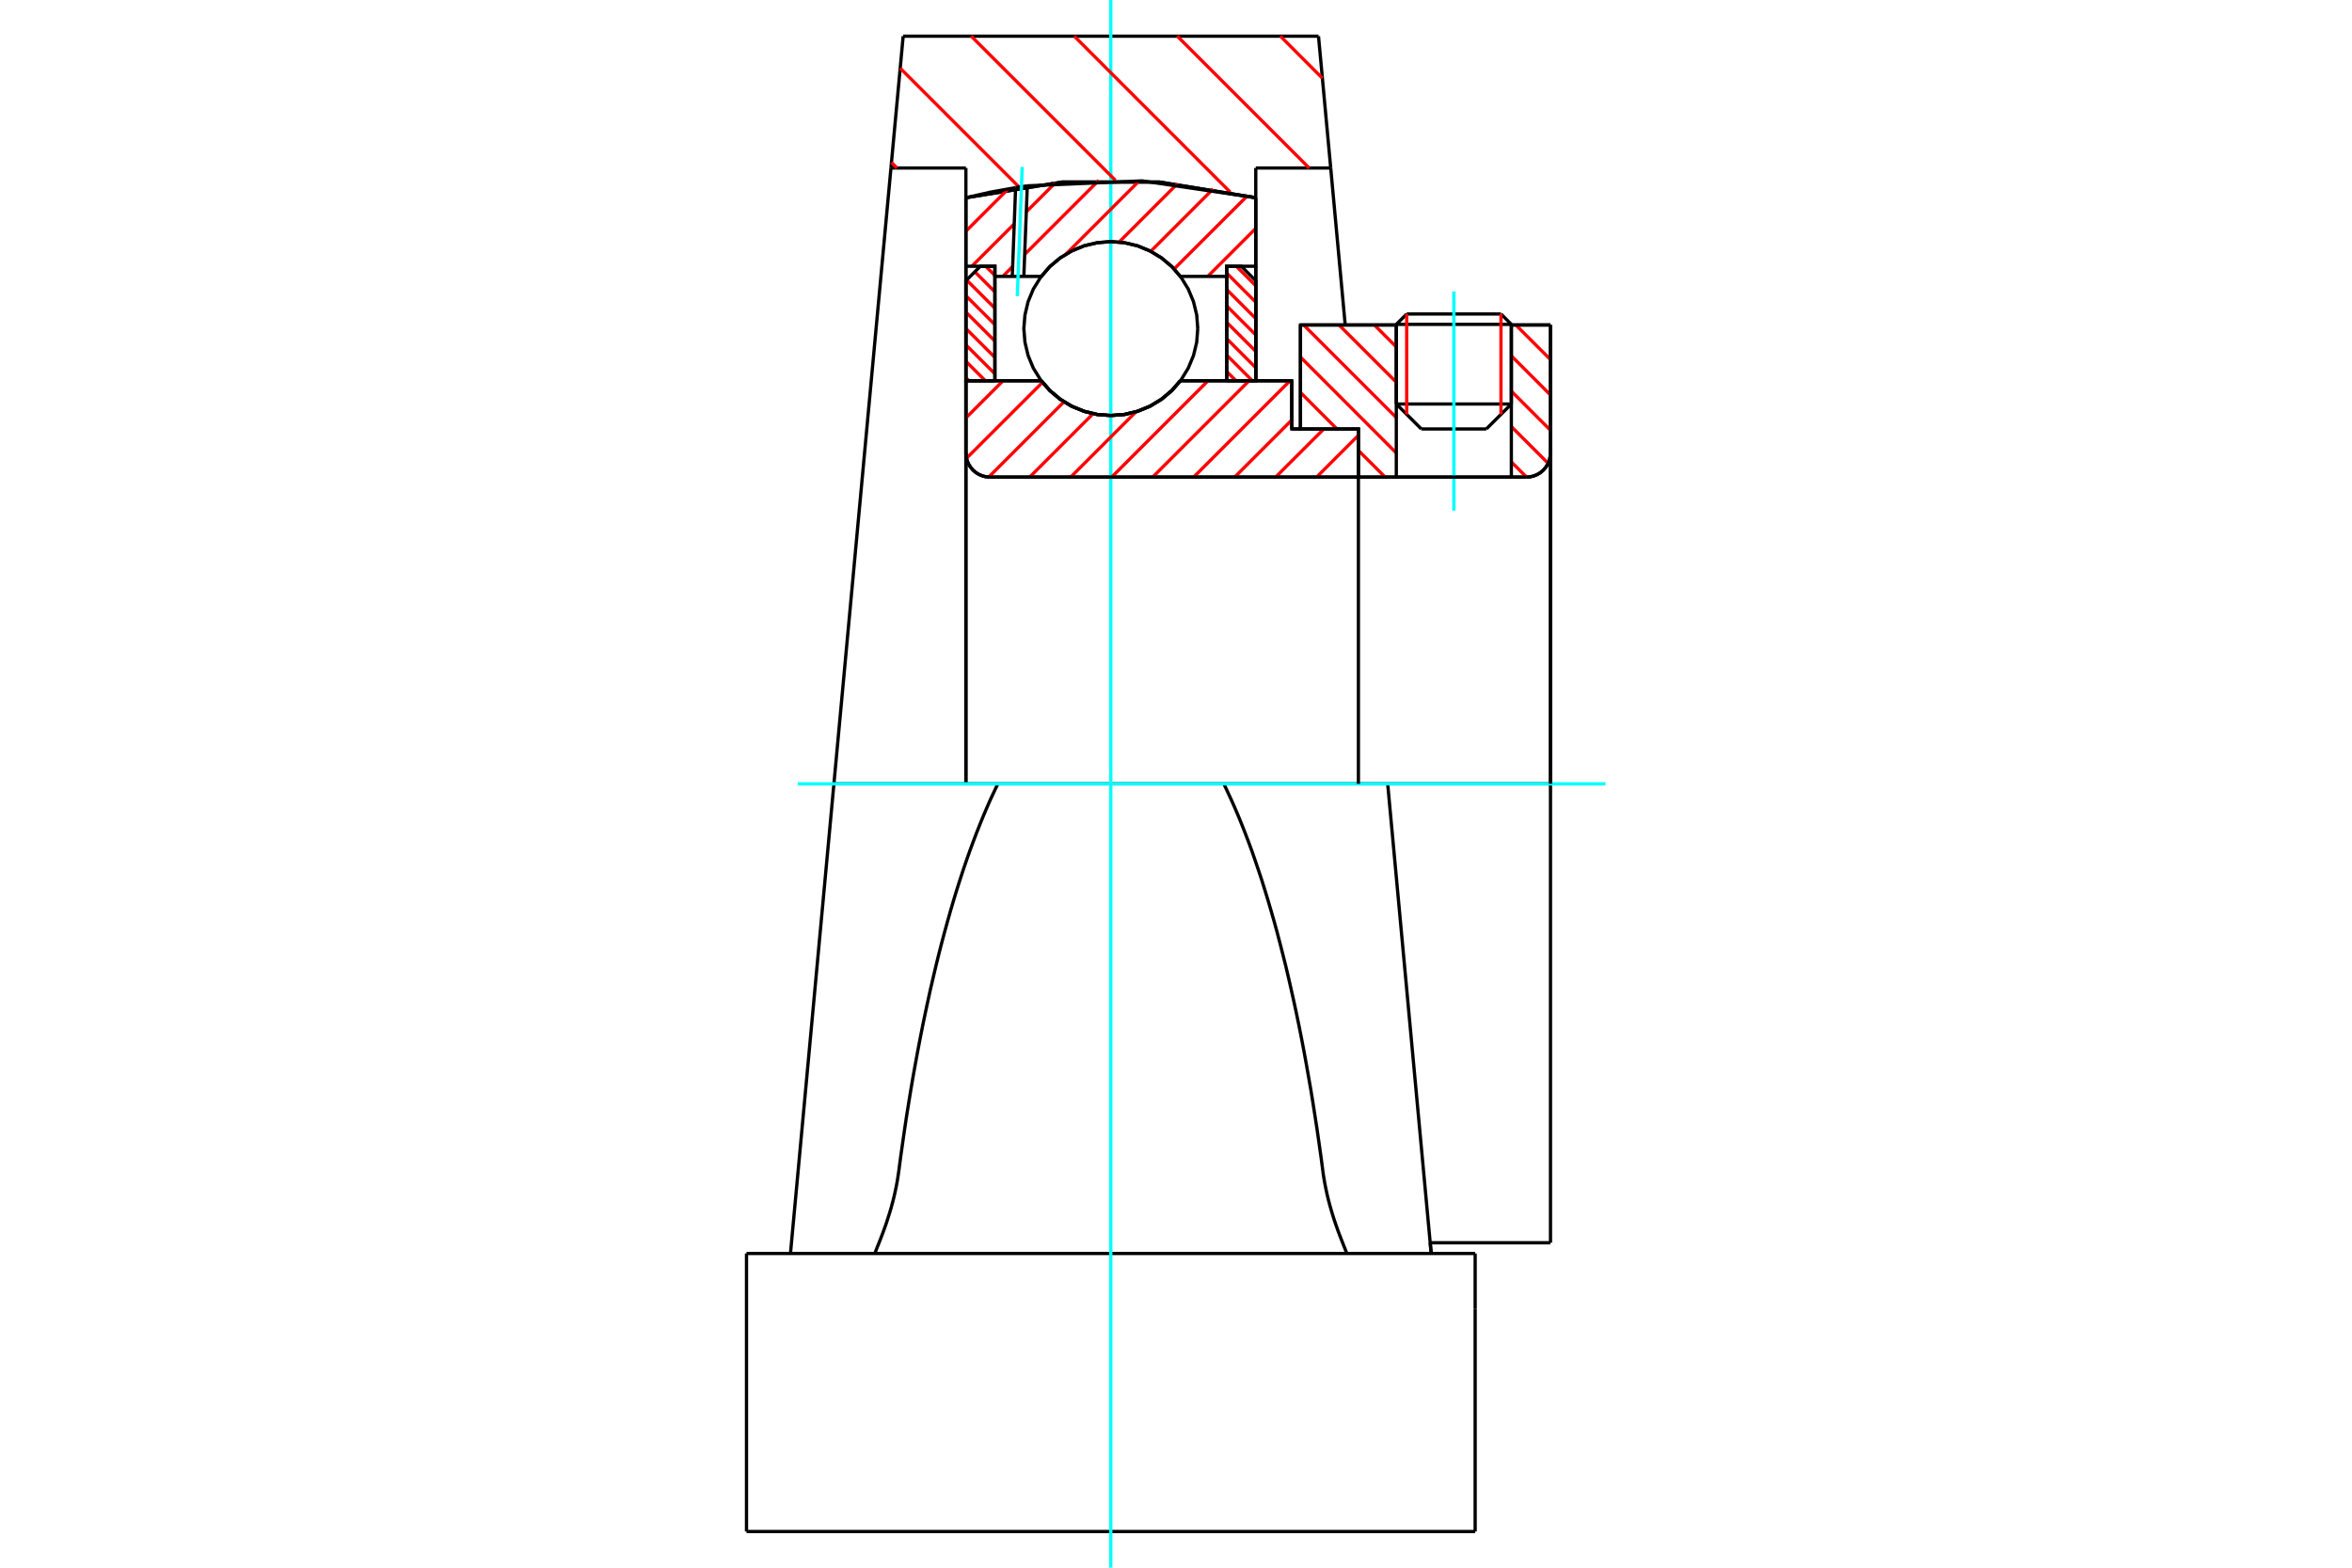 <?xml version="1.0" standalone="no"?>
<!DOCTYPE svg PUBLIC "-//W3C//DTD SVG 1.1//EN"
	"http://www.w3.org/Graphics/SVG/1.1/DTD/svg11.dtd">
<svg xmlns="http://www.w3.org/2000/svg" height="100%" width="100%" viewBox="0 0 36000 24000">
	<rect x="-1800" y="-1200" width="39600" height="26400" style="fill:#FFF"/>
	<g style="fill:none; fill-rule:evenodd" transform="matrix(1 0 0 1 0 0)">
		<g style="fill:none; stroke:#000; stroke-width:50; shape-rendering:geometricPrecision">
			<line x1="19772" y1="6567" x2="19905" y2="6567"/>
			<line x1="19772" y1="5829" x2="19772" y2="6567"/>
			<line x1="14784" y1="5829" x2="15938" y2="5829"/>
			<line x1="18067" y1="5829" x2="19772" y2="5829"/>
			<polyline points="15938,5829 16073,5983 16231,6115 16407,6221 16597,6298 16797,6346 17002,6361 17207,6346 17407,6298 17598,6221 17774,6115 17932,5983 18067,5829"/>
			<polyline points="14784,6935 14789,6993 14802,7049 14824,7102 14855,7152 14892,7196 14936,7234 14986,7264 15039,7286 15096,7300 15154,7304"/>
			<line x1="14784" y1="6935" x2="14784" y2="12000"/>
			<line x1="14784" y1="6935" x2="14784" y2="5829"/>
			<line x1="23133" y1="6185" x2="23133" y2="4975"/>
			<line x1="22750" y1="6567" x2="23133" y2="6185"/>
			<line x1="21372" y1="6185" x2="21755" y2="6567"/>
			<line x1="21372" y1="4975" x2="21372" y2="6185"/>
			<line x1="21372" y1="4975" x2="19905" y2="4975"/>
			<line x1="19905" y1="6567" x2="19905" y2="4975"/>
			<line x1="23362" y1="7304" x2="15154" y2="7304"/>
			<polyline points="23362,7304 23420,7300 23477,7286 23530,7264 23580,7234 23624,7196 23661,7152 23692,7102 23714,7049 23727,6993 23732,6935"/>
			<line x1="23732" y1="4975" x2="23732" y2="6935"/>
			<line x1="23732" y1="4975" x2="23133" y2="4975"/>
			<polyline points="23732,19025 23732,12000 21240,12000"/>
			<line x1="23732" y1="6935" x2="23732" y2="12000"/>
			<line x1="21372" y1="6185" x2="23133" y2="6185"/>
			<line x1="23133" y1="4966" x2="21372" y2="4966"/>
			<line x1="21531" y1="4807" x2="22974" y2="4807"/>
			<line x1="22750" y1="6567" x2="21755" y2="6567"/>
			<line x1="21891" y1="19025" x2="23732" y2="19025"/>
			<line x1="21372" y1="4966" x2="21372" y2="4975"/>
			<line x1="23133" y1="4975" x2="23133" y2="4966"/>
			<line x1="21531" y1="4807" x2="21372" y2="4966"/>
			<line x1="23133" y1="4966" x2="22974" y2="4807"/>
			<line x1="15273" y1="12000" x2="12764" y2="12000"/>
			<line x1="18732" y1="12000" x2="15273" y2="12000"/>
			<line x1="21240" y1="12000" x2="18732" y2="12000"/>
			<line x1="20368" y1="2572" x2="19221" y2="2572"/>
			<line x1="20181" y1="554" x2="20368" y2="2572"/>
			<line x1="13824" y1="554" x2="20181" y2="554"/>
			<line x1="13637" y1="2572" x2="13824" y2="554"/>
			<line x1="14784" y1="2572" x2="13637" y2="2572"/>
			<line x1="14784" y1="3027" x2="14784" y2="2572"/>
			<polyline points="19221,3027 17748,2787 16256,2787 14784,3027"/>
			<line x1="19221" y1="2572" x2="19221" y2="3027"/>
			<polyline points="18732,12000 18787,12116 18842,12235 18897,12358 18951,12485 19004,12615 19057,12749 19109,12886 19161,13027 19211,13171 19261,13318 19311,13468 19359,13622 19407,13779 19454,13939 19501,14102 19547,14269 19591,14438 19635,14610 19679,14785 19721,14963 19762,15143 19803,15326 19843,15512 19882,15701 19920,15892 19957,16085 19993,16281 20028,16480 20063,16680 20096,16883 20128,17088 20160,17295 20190,17504 20220,17715 20248,17928"/>
			<line x1="21789" y1="17928" x2="21240" y2="12000"/>
			<line x1="14784" y1="12000" x2="14784" y2="3027"/>
			<line x1="12764" y1="12000" x2="13637" y2="2572"/>
			<line x1="12216" y1="17928" x2="12099" y2="19190"/>
			<line x1="12764" y1="12000" x2="12216" y2="17928"/>
			<line x1="19221" y1="3027" x2="19221" y2="5829"/>
			<line x1="20612" y1="19189" x2="20612" y2="19190"/>
			<line x1="13393" y1="19190" x2="13393" y2="19189"/>
			<polyline points="13757,17928 13785,17715 13815,17504 13845,17295 13876,17088 13909,16883 13942,16680 13976,16480 14012,16281 14048,16085 14085,15892 14123,15701 14162,15512 14202,15326 14242,15143 14284,14963 14326,14785 14369,14610 14413,14438 14458,14269 14504,14102 14550,13939 14597,13779 14645,13622 14694,13468 14743,13318 14793,13171 14844,13027 14896,12886 14948,12749 15001,12615 15054,12485 15108,12358 15162,12235 15218,12116 15273,12000"/>
			<polyline points="13393,19189 13393,19186 13395,19180 13397,19172 13401,19162 13406,19149 13411,19134 13418,19117 13426,19098 13434,19076 13444,19053 13454,19027 13465,18999 13477,18969 13489,18937 13502,18904 13515,18869 13528,18832 13542,18794 13556,18755 13570,18714 13583,18673 13597,18629 13612,18584 13626,18537 13640,18489 13654,18438 13668,18386 13681,18333 13694,18278 13706,18222 13718,18165 13729,18107 13739,18048 13748,17989 13757,17928"/>
			<polyline points="20248,17928 20256,17989 20266,18048 20276,18107 20287,18165 20299,18222 20311,18278 20324,18333 20337,18386 20351,18438 20365,18489 20379,18537 20393,18584 20407,18629 20421,18673 20435,18714 20449,18755 20463,18794 20476,18832 20490,18869 20503,18904 20516,18937 20528,18969 20540,18999 20551,19027 20561,19053 20570,19076 20579,19098 20587,19117 20593,19134 20599,19149 20604,19162 20607,19172 20610,19180 20612,19186 20612,19189"/>
			<line x1="21906" y1="19190" x2="21789" y2="17928"/>
			<line x1="11426" y1="19190" x2="22579" y2="19190"/>
			<line x1="11426" y1="23446" x2="22579" y2="23446"/>
			<line x1="21891" y1="19025" x2="21906" y2="19190"/>
			<line x1="20368" y1="2572" x2="20590" y2="4975"/>
			<line x1="22579" y1="20041" x2="22579" y2="19190"/>
			<line x1="22579" y1="23446" x2="22579" y2="20041"/>
			<polyline points="11426,23446 11426,20041 11426,19190"/>
		</g>
		<g style="fill:none; stroke:#0FF; stroke-width:50; shape-rendering:geometricPrecision">
			<line x1="22253" y1="7817" x2="22253" y2="4462"/>
			<line x1="17002" y1="24000" x2="17002" y2="0"/>
			<line x1="12210" y1="12000" x2="24574" y2="12000"/>
		</g>
		<g style="fill:none; stroke:#F00; stroke-width:50; shape-rendering:geometricPrecision">
			<line x1="19598" y1="554" x2="20240" y2="1197"/>
			<line x1="18020" y1="554" x2="20038" y2="2572"/>
			<line x1="16443" y1="554" x2="18832" y2="2943"/>
			<line x1="14866" y1="554" x2="17072" y2="2760"/>
			<line x1="13779" y1="1044" x2="15602" y2="2867"/>
			<line x1="13645" y1="2488" x2="13729" y2="2572"/>
		</g>
		<g style="fill:none; stroke:#000; stroke-width:50; shape-rendering:geometricPrecision">
			<polyline points="19221,3027 17748,2787 16256,2787 14784,3027"/>
		</g>
		<g style="fill:none; stroke:#F00; stroke-width:50; shape-rendering:geometricPrecision">
			<line x1="22974" y1="4807" x2="22974" y2="6344"/>
			<line x1="21531" y1="6344" x2="21531" y2="4807"/>
			<line x1="14784" y1="5782" x2="14831" y2="5829"/>
			<line x1="14784" y1="5531" x2="15082" y2="5829"/>
			<line x1="14784" y1="5280" x2="15228" y2="5723"/>
			<line x1="14784" y1="5029" x2="15228" y2="5472"/>
			<line x1="14784" y1="4778" x2="15228" y2="5221"/>
			<line x1="14784" y1="4527" x2="15228" y2="4970"/>
			<line x1="14795" y1="4287" x2="15228" y2="4719"/>
			<line x1="14921" y1="4161" x2="15228" y2="4468"/>
			<line x1="15086" y1="4076" x2="15228" y2="4217"/>
		</g>
		<g style="fill:none; stroke:#000; stroke-width:50; shape-rendering:geometricPrecision">
			<polyline points="15228,5829 15228,4076 15006,4076 14784,4298 14784,5829 15228,5829"/>
		</g>
		<g style="fill:none; stroke:#F00; stroke-width:50; shape-rendering:geometricPrecision">
			<line x1="18923" y1="4076" x2="19221" y2="4375"/>
			<line x1="18777" y1="4182" x2="19221" y2="4626"/>
			<line x1="18777" y1="4433" x2="19221" y2="4877"/>
			<line x1="18777" y1="4684" x2="19221" y2="5128"/>
			<line x1="18777" y1="4935" x2="19221" y2="5379"/>
			<line x1="18777" y1="5186" x2="19221" y2="5630"/>
			<line x1="18777" y1="5437" x2="19169" y2="5829"/>
			<line x1="18777" y1="5688" x2="18918" y2="5829"/>
		</g>
		<g style="fill:none; stroke:#000; stroke-width:50; shape-rendering:geometricPrecision">
			<polyline points="18777,5829 18777,4076 18999,4076 19221,4298 19221,5829 18777,5829"/>
			<polyline points="18333,5030 18317,4822 18268,4619 18188,4426 18079,4248 17944,4089 17785,3953 17607,3844 17414,3764 17211,3716 17002,3699 16794,3716 16591,3764 16398,3844 16220,3953 16061,4089 15926,4248 15816,4426 15736,4619 15688,4822 15671,5030 15688,5239 15736,5442 15816,5635 15926,5813 16061,5972 16220,6107 16398,6216 16591,6296 16794,6345 17002,6361 17211,6345 17414,6296 17607,6216 17785,6107 17944,5972 18079,5813 18188,5635 18268,5442 18317,5239 18333,5030"/>
		</g>
		<g style="fill:none; stroke:#F00; stroke-width:50; shape-rendering:geometricPrecision">
			<line x1="23201" y1="4975" x2="23732" y2="5506"/>
			<line x1="23133" y1="5448" x2="23732" y2="6047"/>
			<line x1="23133" y1="5989" x2="23732" y2="6588"/>
			<line x1="23133" y1="6531" x2="23696" y2="7093"/>
			<line x1="21036" y1="4975" x2="21372" y2="5311"/>
			<line x1="23133" y1="7072" x2="23365" y2="7304"/>
			<line x1="20495" y1="4975" x2="21372" y2="5852"/>
			<line x1="19954" y1="4975" x2="21372" y2="6393"/>
			<line x1="19905" y1="5467" x2="21372" y2="6935"/>
			<line x1="19905" y1="6008" x2="20463" y2="6567"/>
			<line x1="20792" y1="6896" x2="21201" y2="7304"/>
			<line x1="19905" y1="6550" x2="19922" y2="6567"/>
		</g>
		<g style="fill:none; stroke:#000; stroke-width:50; shape-rendering:geometricPrecision">
			<line x1="23732" y1="12000" x2="23732" y2="4975"/>
			<polyline points="23362,7304 23420,7300 23477,7286 23530,7264 23580,7234 23624,7196 23661,7152 23692,7102 23714,7049 23727,6993 23732,6935"/>
			<polyline points="23362,7304 23133,7304 23133,4975"/>
			<polyline points="23133,7304 21372,7304 21372,4975"/>
			<polyline points="21372,7304 20792,7304 20792,12000"/>
			<polyline points="20792,7304 20792,6567 19905,6567 19905,4975 21372,4975"/>
			<line x1="23133" y1="4975" x2="23732" y2="4975"/>
		</g>
		<g style="fill:none; stroke:#F00; stroke-width:50; shape-rendering:geometricPrecision">
			<line x1="19221" y1="3496" x2="18485" y2="4232"/>
			<line x1="19091" y1="2999" x2="17971" y2="4118"/>
			<line x1="18569" y1="2892" x2="17613" y2="3848"/>
			<line x1="18020" y1="2814" x2="17129" y2="3706"/>
			<line x1="17438" y1="2768" x2="16316" y2="3890"/>
			<line x1="16818" y1="2761" x2="15684" y2="3895"/>
			<line x1="15499" y1="4080" x2="15348" y2="4232"/>
			<line x1="16152" y1="2800" x2="15709" y2="3243"/>
			<line x1="15524" y1="3428" x2="14875" y2="4076"/>
			<line x1="15430" y1="2894" x2="14784" y2="3540"/>
		</g>
		<g style="fill:none; stroke:#000; stroke-width:50; shape-rendering:geometricPrecision">
			<polyline points="14784,5829 14784,4076 14784,3027"/>
			<polyline points="15545,2872 15163,2941 14784,3027"/>
			<polyline points="15724,2845 15634,2858 15545,2872"/>
			<polyline points="19221,3027 17481,2769 15724,2845"/>
			<polyline points="19221,3027 19221,4076 18777,4076 18777,4232 18777,5829"/>
			<polyline points="18777,4232 18067,4232 17932,4077 17774,3946 17598,3840 17407,3762 17207,3715 17002,3699 16797,3715 16597,3762 16407,3840 16231,3946 16073,4077 15938,4232 15671,4232 15494,4232 15228,4232 15228,5829"/>
			<polyline points="15228,4232 15228,4076 14784,4076"/>
			<line x1="19221" y1="4076" x2="19221" y2="5829"/>
		</g>
		<g style="fill:none; stroke:#0FF; stroke-width:50; shape-rendering:geometricPrecision">
			<line x1="15571" y1="4534" x2="15646" y2="2556"/>
		</g>
		<g style="fill:none; stroke:#000; stroke-width:50; shape-rendering:geometricPrecision">
			<line x1="15494" y1="4232" x2="15545" y2="2872"/>
			<line x1="15671" y1="4232" x2="15724" y2="2845"/>
		</g>
		<g style="fill:none; stroke:#F00; stroke-width:50; shape-rendering:geometricPrecision">
			<line x1="20792" y1="7292" x2="20780" y2="7304"/>
			<line x1="20792" y1="6664" x2="20152" y2="7304"/>
			<line x1="20263" y1="6567" x2="19525" y2="7304"/>
			<line x1="19772" y1="6430" x2="18898" y2="7304"/>
			<line x1="19745" y1="5829" x2="18270" y2="7304"/>
			<line x1="19118" y1="5829" x2="17643" y2="7304"/>
			<line x1="18490" y1="5829" x2="17015" y2="7304"/>
			<line x1="17388" y1="6304" x2="16388" y2="7304"/>
			<line x1="16731" y1="6333" x2="15760" y2="7304"/>
			<line x1="16286" y1="6151" x2="15133" y2="7304"/>
			<line x1="15957" y1="5853" x2="14793" y2="7016"/>
			<line x1="15353" y1="5829" x2="14784" y2="6398"/>
		</g>
		<g style="fill:none; stroke:#000; stroke-width:50; shape-rendering:geometricPrecision">
			<polyline points="14784,5829 14784,6935 14789,6993 14802,7049 14824,7102 14855,7152 14892,7196 14936,7234 14986,7264 15039,7286 15096,7300 15154,7304 20792,7304 20792,6567 19772,6567 19772,5829 18067,5829"/>
			<polyline points="15938,5829 16073,5983 16231,6115 16407,6221 16597,6298 16797,6346 17002,6361 17207,6346 17407,6298 17598,6221 17774,6115 17932,5983 18067,5829"/>
			<polyline points="15938,5829 15228,5829 14784,5829"/>
		</g>
	</g>
</svg>
